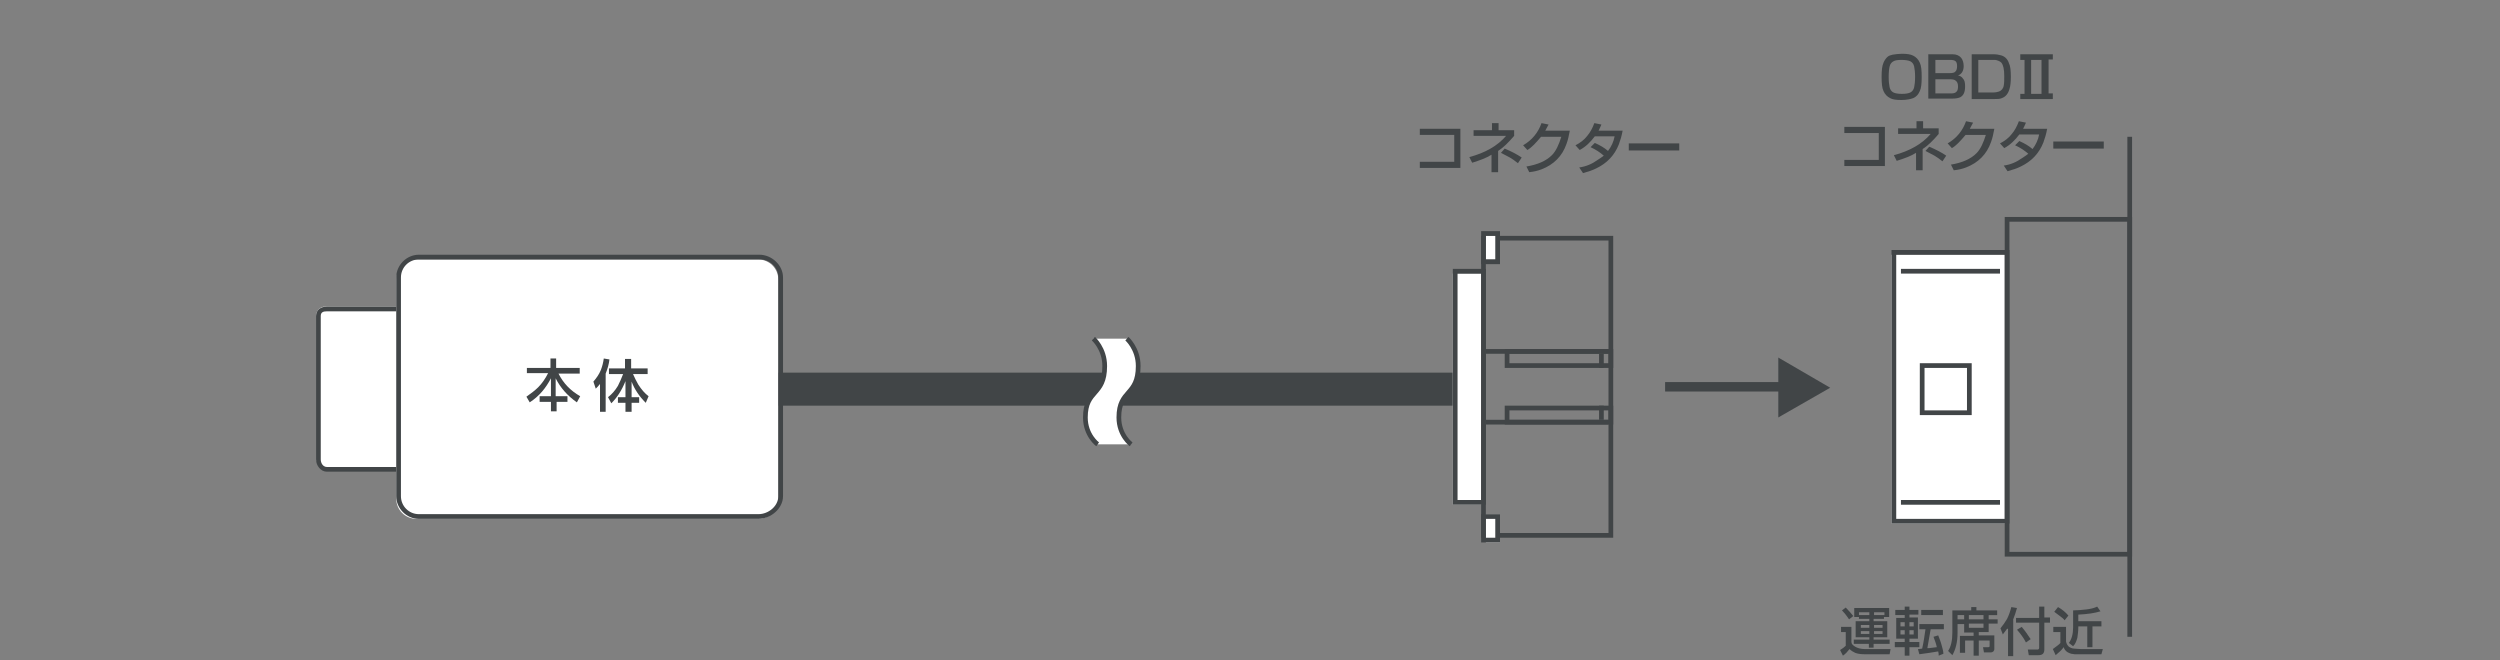 <?xml version="1.0" encoding="utf-8"?>
<!-- Generator: Adobe Illustrator 16.0.0, SVG Export Plug-In . SVG Version: 6.00 Build 0)  -->
<!DOCTYPE svg PUBLIC "-//W3C//DTD SVG 1.1//EN" "http://www.w3.org/Graphics/SVG/1.1/DTD/svg11.dtd">
<svg version="1.1" xmlns="http://www.w3.org/2000/svg" xmlns:xlink="http://www.w3.org/1999/xlink" x="0px" y="0px" width="530px"
	 height="140px" viewBox="0 0 530 140" style="enable-background:new 0 0 530 140;" xml:space="preserve">
<rect x="0" y="0" width="530" height="140" fill="#808080" stroke="none"/>
<g id="イラスト">
	<line style="fill:none;stroke:#414547;stroke-width:7;" x1="165" y1="82.5" x2="308" y2="82.5"/>
	<g>
		<path style="fill:#FFFFFF;" d="M92,97.1c0,1-0.9,1.9-1.9,1.9H68.9c-1,0-1.9-0.9-1.9-1.9V66.9c0-1,0.9-1.9,1.9-1.9h21.2
			c1,0,1.9,0.9,1.9,1.9V97.1z"/>
		<path style="fill:#414547;" d="M90.1,66c0.8,0,0.9,0.2,0.9,1v30.4c0,0.8-0.1,1.6-0.9,1.6H69.3c-0.8,0-1.3-0.8-1.3-1.6V67
			c0-0.8,0.5-1,1.3-1H90 M90.1,65H69.3C68,65,67,65.7,67,67v30.4c0,1.3,1,2.6,2.3,2.6h20.8c1.3,0,1.9-1.3,1.9-2.6V67
			C92,65.7,91.4,65,90.1,65L90.1,65z"/>
	</g>
	<g>
		<path style="fill:#FFFFFF;" d="M165,105.7c0,2.4-1.9,4.3-4.3,4.3H88.3c-2.4,0-4.3-1.9-4.3-4.3V59.3c0-2.4,1.9-4.3,4.3-4.3h72.4
			c2.4,0,4.3,1.9,4.3,4.3V105.7z"/>
		<path style="fill:#414547;" d="M161.1,55c2.1,0,3.9,1.7,3.9,3.8v46.4c0,2.1-2.1,3.8-4.2,3.8h-72c-2.1,0-3.8-1.7-3.8-3.8V58.8
			c0-2.1,1.7-3.8,3.8-3.8H161 M160.8,54h-72c-2.6,0-4.8,2.2-4.8,4.8v46.4c0,2.6,2.2,4.8,4.8,4.8h72c2.6,0,5.2-2.2,5.2-4.8V58.8
			c0-2.6-2.4-4.8-5-4.8H160.8z"/>
	</g>
	<g>
		<g>
			<path style="fill:#414547;" d="M341,51v62h-26V51H341 M342,50h-28v64h28V50L342,50z"/>
		</g>
		<g>
			<rect x="308" y="58" style="fill:#FFFFFF;" width="6" height="49"/>
			<path style="fill:#414547;" d="M314,58v48h-5V58H314 M315,57h-7v50h7V57L315,57z"/>
		</g>
		<g>
			<line style="fill:none;stroke:#414547;" x1="341" y1="89.5" x2="315" y2="89.5"/>
			<line style="fill:none;stroke:#414547;" x1="341" y1="74.5" x2="315" y2="74.5"/>
		</g>
		<rect x="319.5" y="86.5" style="fill:none;stroke:#414547;" width="22" height="3"/>
		<rect x="319.5" y="74.5" style="fill:none;stroke:#414547;" width="22" height="3"/>
		<line style="fill:none;stroke:#414547;" x1="339.5" y1="86" x2="339.5" y2="89"/>
		<line style="fill:none;stroke:#414547;" x1="339.5" y1="75" x2="339.5" y2="78"/>
		<g>
			<rect x="315" y="50" style="fill:#FFFFFF;" width="3" height="5"/>
			<path style="fill:#414547;" d="M317,50v5h-2v-5H317 M318,49h-4v7h4V49L318,49z"/>
		</g>
		<g>
			<rect x="315" y="109" style="fill:#FFFFFF;" width="3" height="6"/>
			<path style="fill:#414547;" d="M317,110v4h-2v-4H317 M318,109h-4v6h4V109L318,109z"/>
		</g>
	</g>
	<g>
		<path style="fill:#414547;" d="M451,47v70h-25V47H451 M452,46h-27v72h27V46L452,46z"/>
	</g>
	<g>
		<rect x="401" y="54" style="fill:#FFFFFF;" width="24" height="57"/>
		<path style="fill:#414547;" d="M425,54v56h-23V54H425 M426,53h-25v58h25V53L426,53z"/>
	</g>
	<g>
		<rect x="407" y="78" style="fill:#FFFFFF;" width="10" height="10"/>
		<path style="fill:#414547;" d="M417,78v9h-9v-9H417 M418,77h-11v11h11V77L418,77z"/>
	</g>
	<g>
		<line style="fill:none;stroke:#414547;" x1="424" y1="106.5" x2="403" y2="106.5"/>
		<line style="fill:none;stroke:#414547;" x1="424" y1="57.5" x2="403" y2="57.5"/>
	</g>
	<g>
		<path style="fill:#FFFFFF;" d="M234.2,77.6c0,6.4-4.1,4.9-4.1,10.9c0,3.8,2.6,5.7,2.6,5.7h7.1c0,0-2.6-1.9-2.6-5.7c0-6,4.1-4.5,4.1-10.9
			c0-3.7-2.4-5.8-2.4-5.8h-7.1C231.8,71.8,234.2,73.9,234.2,77.6z"/>
		<g>
			<path style="fill:none;stroke:#414547;" d="M238.9,71.8c0,0,2.4,2.1,2.4,5.8c0,6.4-4.1,4.9-4.1,10.9c0,3.8,2.6,5.7,2.6,5.7"/>
			<path style="fill:none;stroke:#414547;" d="M231.8,71.8c0,0,2.4,2.1,2.4,5.8c0,6.4-4.1,4.9-4.1,10.9c0,3.8,2.6,5.7,2.6,5.7"/>
		</g>
	</g>
	<line style="fill:none;stroke:#414547;" x1="451.5" y1="29" x2="451.5" y2="135"/>
</g>
<g id="文字">
	<g>
		<path style="fill:#414547;" d="M301,27.3h8.6v8.3H301v-1.3h7.3v-5.7H301V27.3z"/>
		<path style="fill:#414547;" d="M317.6,32v4.5h-1.4v-3.7c-1.1,0.7-2.5,1.2-4.1,1.7l-0.6-1.2c3.4-0.9,6-2.4,7.8-4.5h-6.9v-1.2h3.9v-1.5h1.4
			v1.5h3.3v1.2C319.8,30.2,318.7,31.3,317.6,32z M319,31.5c1.4,0.6,2.6,1.2,3.6,1.9l-0.8,1.2c-0.6-0.5-1.2-0.9-1.7-1.2
			c-0.5-0.3-1.2-0.6-1.9-1L319,31.5z"/>
		<path style="fill:#414547;" d="M327.6,27.7h5.2c-0.2,1.1-0.4,2-0.7,2.8c-0.9,2.6-2.7,4.4-5.3,5.4c-0.8,0.3-1.6,0.5-2.6,0.6l-0.6-1.2
			c2.4-0.4,4.2-1.2,5.4-2.4c0.9-0.9,1.5-2.3,2-3.9h-4.3c-1.1,1.3-2,2.3-2.9,2.8l-0.9-1c1.9-1.1,3.2-2.7,3.9-4.7l1.5,0.3
			C328.1,26.7,327.9,27.2,327.6,27.7z"/>
		<path style="fill:#414547;" d="M340,33c-0.8-0.7-1.7-1.3-2.8-1.8l0.9-0.9c1.1,0.5,2,1,2.8,1.7c0.7-0.9,1.2-2,1.4-3.1h-4.2
			c-0.9,1.2-1.9,2.2-3.2,2.9l-0.9-1c1-0.5,1.9-1.2,2.5-2c0.6-0.7,1.1-1.6,1.5-2.7l1.5,0.3c-0.2,0.5-0.4,0.9-0.6,1.3h5.1
			c-0.2,1.1-0.5,2.1-0.8,2.9c-0.9,2.3-2.5,4-4.8,5.1c-0.8,0.4-1.7,0.7-2.8,1l-0.8-1.2c1.5-0.2,2.8-0.8,3.9-1.6
			C339.2,33.6,339.6,33.3,340,33z"/>
		<path style="fill:#414547;" d="M345.3,30.4h10.7v1.5h-10.7V30.4z"/>
	</g>
	<g>
		<path style="fill:#414547;" d="M403.2,11.4c1.1,0,1.8,0.1,2.4,0.4c0.6,0.3,1.1,0.8,1.4,1.5c0.3,0.6,0.4,1.6,0.4,3s-0.1,2.4-0.4,3
			c-0.3,0.7-0.7,1.2-1.4,1.5c-0.5,0.2-1.4,0.4-2.5,0.4c-1.1,0-1.9-0.1-2.4-0.4c-0.6-0.3-1.1-0.8-1.4-1.5c-0.3-0.6-0.4-1.6-0.4-3
			c0-1.4,0.1-2.3,0.4-3c0.2-0.5,0.5-0.9,0.8-1.2c0.3-0.3,0.7-0.4,1.1-0.5C401.8,11.5,402.5,11.4,403.2,11.4z M403.1,12.7
			c-0.8,0-1.4,0.1-1.7,0.3c-0.4,0.2-0.7,0.6-0.8,1.1c-0.1,0.4-0.2,1.2-0.2,2.2s0.1,1.7,0.2,2.2c0.1,0.5,0.4,0.9,0.8,1.1
			c0.4,0.2,1,0.3,1.8,0.3c0.8,0,1.4-0.1,1.8-0.3c0.4-0.2,0.7-0.6,0.8-1.1c0.1-0.4,0.2-1.2,0.2-2.2c0-1-0.1-1.7-0.2-2.2
			c-0.1-0.5-0.4-0.9-0.8-1.1C404.6,12.8,403.9,12.7,403.1,12.7z"/>
		<path style="fill:#414547;" d="M408.9,11.5h5c0.9,0,1.5,0.3,1.9,0.8c0.3,0.4,0.5,1,0.5,1.7c0,1-0.4,1.7-1.2,2c0.5,0.1,0.8,0.3,1,0.6
			c0.4,0.4,0.5,0.9,0.5,1.7c0,1.2-0.3,1.9-1,2.3c-0.4,0.2-1,0.3-1.7,0.3h-5.1V11.5z M410.3,12.8v2.7h3.1c0.6,0,1-0.1,1.2-0.4
			c0.2-0.2,0.3-0.6,0.3-1.1c0-0.5-0.1-0.8-0.3-1c-0.2-0.2-0.6-0.3-1.1-0.3H410.3z M410.3,16.8v3h3.4c0.5,0,0.8-0.1,1-0.3
			c0.3-0.2,0.4-0.6,0.4-1.2c0-0.6-0.2-1-0.5-1.2c-0.2-0.2-0.6-0.3-1.2-0.3H410.3z"/>
		<path style="fill:#414547;" d="M418,11.5h4.5c0.7,0,1.3,0.1,1.6,0.2c0.9,0.2,1.5,0.8,1.8,1.7c0.3,0.6,0.4,1.6,0.4,2.9c0,1.1-0.1,2-0.3,2.6
			c-0.3,1-0.8,1.6-1.6,1.9c-0.4,0.2-1,0.2-1.7,0.2H418V11.5z M419.4,12.8v6.8h3.2c0.5,0,0.9-0.1,1.2-0.2c0.5-0.2,0.9-0.6,1-1.3
			c0.1-0.5,0.1-1.1,0.1-2c0-1.4-0.2-2.3-0.6-2.8c-0.2-0.2-0.5-0.4-0.9-0.5c-0.2-0.1-0.6-0.1-0.9-0.1H419.4z"/>
		<path style="fill:#414547;" d="M428.3,11.5h6.9v1.1h-0.9v7.2h0.9V21h-6.9v-1.1h0.9v-7.2h-0.9V11.5z M430.6,12.7v7.2h2.2v-7.2H430.6z"/>
		<path style="fill:#414547;" d="M391,26.9h8.6v8.3H391v-1.3h7.3v-5.7H391V26.9z"/>
		<path style="fill:#414547;" d="M407.6,31.6v4.5h-1.4v-3.7c-1.1,0.7-2.5,1.2-4.1,1.7l-0.6-1.2c3.4-0.9,6-2.4,7.8-4.5h-6.9v-1.2h3.9v-1.5
			h1.4v1.5h3.3v1.2C409.8,29.8,408.7,30.9,407.6,31.6z M409,31.1c1.4,0.6,2.6,1.2,3.6,1.9l-0.8,1.2c-0.6-0.5-1.2-0.9-1.7-1.2
			c-0.5-0.3-1.2-0.6-1.9-1L409,31.1z"/>
		<path style="fill:#414547;" d="M417.6,27.3h5.2c-0.2,1.1-0.4,2-0.7,2.8c-0.9,2.6-2.7,4.4-5.3,5.4c-0.8,0.3-1.6,0.5-2.6,0.6l-0.6-1.2
			c2.4-0.4,4.2-1.2,5.4-2.4c0.9-0.9,1.5-2.3,2-3.9h-4.3c-1.1,1.3-2,2.3-2.9,2.8l-0.9-1c1.9-1.1,3.2-2.7,3.9-4.7l1.5,0.3
			C418.1,26.3,417.9,26.8,417.6,27.3z"/>
		<path style="fill:#414547;" d="M430,32.6c-0.8-0.7-1.7-1.3-2.8-1.8l0.9-0.9c1.1,0.5,2,1,2.8,1.7c0.7-0.9,1.2-2,1.4-3.1h-4.2
			c-0.9,1.2-1.9,2.2-3.2,2.9l-0.9-1c1-0.5,1.9-1.2,2.5-2c0.6-0.7,1.1-1.6,1.5-2.7l1.5,0.3c-0.2,0.5-0.4,0.9-0.6,1.3h5.1
			c-0.2,1.1-0.5,2.1-0.8,2.9c-0.9,2.3-2.5,4-4.8,5.1c-0.8,0.4-1.7,0.7-2.8,1l-0.8-1.2c1.5-0.2,2.8-0.8,3.9-1.6
			C429.2,33.2,429.6,32.9,430,32.6z"/>
		<path style="fill:#414547;" d="M435.3,30h10.7v1.5h-10.7V30z"/>
	</g>
	<g>
		<path style="fill:#414547;" d="M390.4,132.9h2.1v3.2c0,0.4,0.3,0.7,0.8,1c0.5,0.3,1.2,0.5,2,0.5h5.5l-0.2,1.1h-5.4c-0.7,0-1.4-0.1-1.9-0.3
			c-0.4-0.2-0.8-0.4-1.2-0.8c-0.4,0.5-0.8,1-1.4,1.4l-0.6-1.2c0.5-0.3,0.9-0.6,1.2-0.9V134h-1V132.9z M391.3,128.8
			c0.6,0.6,1.1,1.2,1.6,1.8l-0.9,0.7c-0.6-0.9-1.1-1.5-1.5-1.9L391.3,128.8z M393,128.9h7.5v1.9h-1.1v0.4h-2.2v0.5h2.9v3.4h-2.9v0.5
			h3.4v0.9h-3.4v0.8h-1v-0.8H393v-0.9h3.3v-0.5h-2.9v-3.4h2.9v-0.5h-2.2v-0.4h-1V128.9z M394.1,129.8v0.6h2.2v-0.6H394.1z
			 M396.3,132.5h-1.8v0.6h1.8V132.5z M396.3,133.8h-1.8v0.6h1.8V133.8z M399.5,130.4v-0.6h-2.2v0.6H399.5z M399.1,132.5h-1.8v0.6
			h1.8V132.5z M399.1,133.8h-1.8v0.6h1.8V133.8z"/>
		<path style="fill:#414547;" d="M401.8,129.3h2v-0.7h1v0.7h1.9v1h-1.9v0.6h1.8v4.5h-1.8v0.7h2.1v1.1h-2.1v1.8h-1v-1.8h-2.1v-1.1h2.1v-0.7
			H402V131h1.8v-0.6h-2V129.3z M403.8,131.9h-0.9v0.9h0.9V131.9z M403.8,133.6h-0.9v0.9h0.9V133.6z M405.7,131.9h-0.9v0.9h0.9V131.9
			z M405.7,133.6h-0.9v0.9h0.9V133.6z M410.9,138.1c-1.1,0.2-2.5,0.4-4,0.6l-0.3-1.1l0.2,0l0.7-0.1l0,0c0.3-1.3,0.5-2.7,0.7-4.1
			h-1.3v-1.1h5.2v1.1h-2.8c-0.3,1.6-0.5,2.9-0.7,4l0,0l0.4,0l1.6-0.2l0,0c-0.1-0.6-0.4-1.4-0.7-2.2l1-0.3c0.2,0.6,0.5,1.2,0.7,2
			c0.2,0.7,0.4,1.4,0.4,1.9L411,139C411,138.7,411,138.4,410.9,138.1z M411.9,129.3v1.1h-4.6v-1.1H411.9z"/>
		<path style="fill:#414547;" d="M421.7,135.8h-2.2v3.2h-1.1v-3.2h-1.8v2.6h-1.1v-3.6h2.9v-0.7h-2v-1.8h-1.4v1.9c0,1.9-0.4,3.5-1.1,4.7
			L413,138c0.6-0.9,0.9-2.2,0.9-3.9v-4.7h4v-0.7h1.1v0.7h4.4v1h-1.8v0.9h1.9v0.9h-1.9v1.8h-2.1v0.7h3.3v2.9c0,0.2-0.1,0.4-0.2,0.5
			c-0.1,0.1-0.3,0.2-0.5,0.2h-1.5l-0.2-1.1h1.1c0.2,0,0.3-0.1,0.3-0.2V135.8z M416.4,130.4h-1.4v0.9h1.4V130.4z M420.5,130.4h-3.1
			v0.9h3.1V130.4z M420.5,132.2h-3.1v0.9h3.1V132.2z"/>
		<path style="fill:#414547;" d="M425.5,133.3c-0.3,0.4-0.6,0.8-0.9,1.2l-0.5-1.3c0.5-0.6,1-1.3,1.4-2c0.4-0.8,0.7-1.7,0.9-2.5l1.2,0.2
			c-0.2,0.8-0.5,1.6-0.8,2.4v7.8h-1.1V133.3z M432.2,128.6h1.2v2.3h1.2v1.1h-1.2v5.7c0,0.4-0.1,0.7-0.3,0.9c-0.2,0.2-0.5,0.3-1,0.3
			h-2l-0.2-1.2l2,0l0.1,0c0.1,0,0.1,0,0.2-0.1c0,0,0.1-0.1,0.1-0.2v-5.4h-4.9V131h4.9V128.6z M428.6,132.9c0.7,0.8,1.3,1.7,1.9,2.6
			l-1,0.7c-0.5-1-1.2-1.9-1.9-2.7L428.6,132.9z"/>
		<path style="fill:#414547;" d="M435.3,132.9h2.7v3.1c0.1,0.5,0.3,0.8,0.6,1.1c0.3,0.2,0.7,0.4,1.1,0.4c0.3,0,0.8,0.1,1.4,0.1h4.7l-0.3,1.1
			h-4.5c-0.6,0-1,0-1.2,0c-0.2,0-0.4-0.1-0.7-0.1c-0.6-0.2-1-0.4-1.3-0.8c-0.1-0.1-0.2-0.3-0.3-0.6c-0.4,0.6-1,1.1-1.7,1.7l-0.6-1.3
			c0.8-0.6,1.4-1,1.6-1.3V134h-1.5V132.9z M436.3,128.7c0.9,0.5,1.6,1.1,2.2,1.8l-0.8,1c-0.2-0.3-0.6-0.6-1-0.9
			c-0.5-0.4-0.9-0.7-1.2-0.9L436.3,128.7z M445.3,129.6c-1.3,0.4-2.8,0.6-4.7,0.7v1.4h4.9v1.1h-1.9v4.4h-1.1v-4.4h-1.9v0.2
			c0,0.8-0.1,1.5-0.2,2.2c-0.2,0.7-0.4,1.3-0.9,1.8l-0.9-0.7c0.6-0.8,0.9-1.9,0.9-3.3v-3.6c0.9,0,1.9-0.1,2.8-0.2
			c0.9-0.1,1.7-0.3,2.3-0.6L445.3,129.6z"/>
	</g>
	<g>
		<path style="fill:#414547;" d="M111.7,78h5v-2h1.2v2h5v1.2h-4.5c1,2,2.5,3.6,4.6,4.8l-0.7,1.3c-2-1.4-3.5-3.1-4.5-5.1v3.8h2.5v1.2H118v2
			h-1.2v-2h-2.4v-1.2h2.4v-3.8c-1.1,2.1-2.5,3.8-4.5,5.1l-0.7-1.2c1-0.7,1.9-1.4,2.5-2c0.8-0.8,1.5-1.8,2.1-3h-4.5V78z"/>
		<path style="fill:#414547;" d="M127.2,81.4c-0.3,0.4-0.6,0.7-0.9,1l-0.5-1.5c0.6-0.7,1.2-1.5,1.6-2.5c0.3-0.8,0.5-1.6,0.6-2.4l1.2,0.2
			c-0.1,1-0.4,2-0.8,3v8.1h-1.2V81.4z M132.1,79.3h-3v-1.2h3.4v-2h1.3v2h3.5v1.2h-3.1c0.3,0.7,0.7,1.5,1.1,2.2
			c0.7,1.1,1.4,1.9,2.2,2.5l-0.6,1.4c-1.4-1.4-2.4-2.9-3-4.5v3.3h1.6v1.2h-1.6v1.9h-1.3v-1.9h-1.6v-1.2h1.6v-3.4
			c-0.8,2-1.8,3.5-3,4.7l-0.7-1.3c0.8-0.6,1.5-1.4,2.1-2.4C131.4,81,131.8,80.1,132.1,79.3z"/>
	</g>
	<line style="fill:none;stroke:#414547;stroke-width:2;" x1="353" y1="82" x2="380" y2="82"/>
	<polygon style="fill:#414547;" points="377,75.8 388,82.2 377,88.5 	"/>
	<g>
	</g>
	<g>
	</g>
	<g>
	</g>
	<g>
	</g>
	<g>
	</g>
	<g>
	</g>
	<g>
	</g>
	<g>
	</g>
	<g>
	</g>
	<g>
	</g>
	<g>
	</g>
	<g>
	</g>
	<g>
	</g>
	<g>
	</g>
	<g>
	</g>
</g>
</svg>
